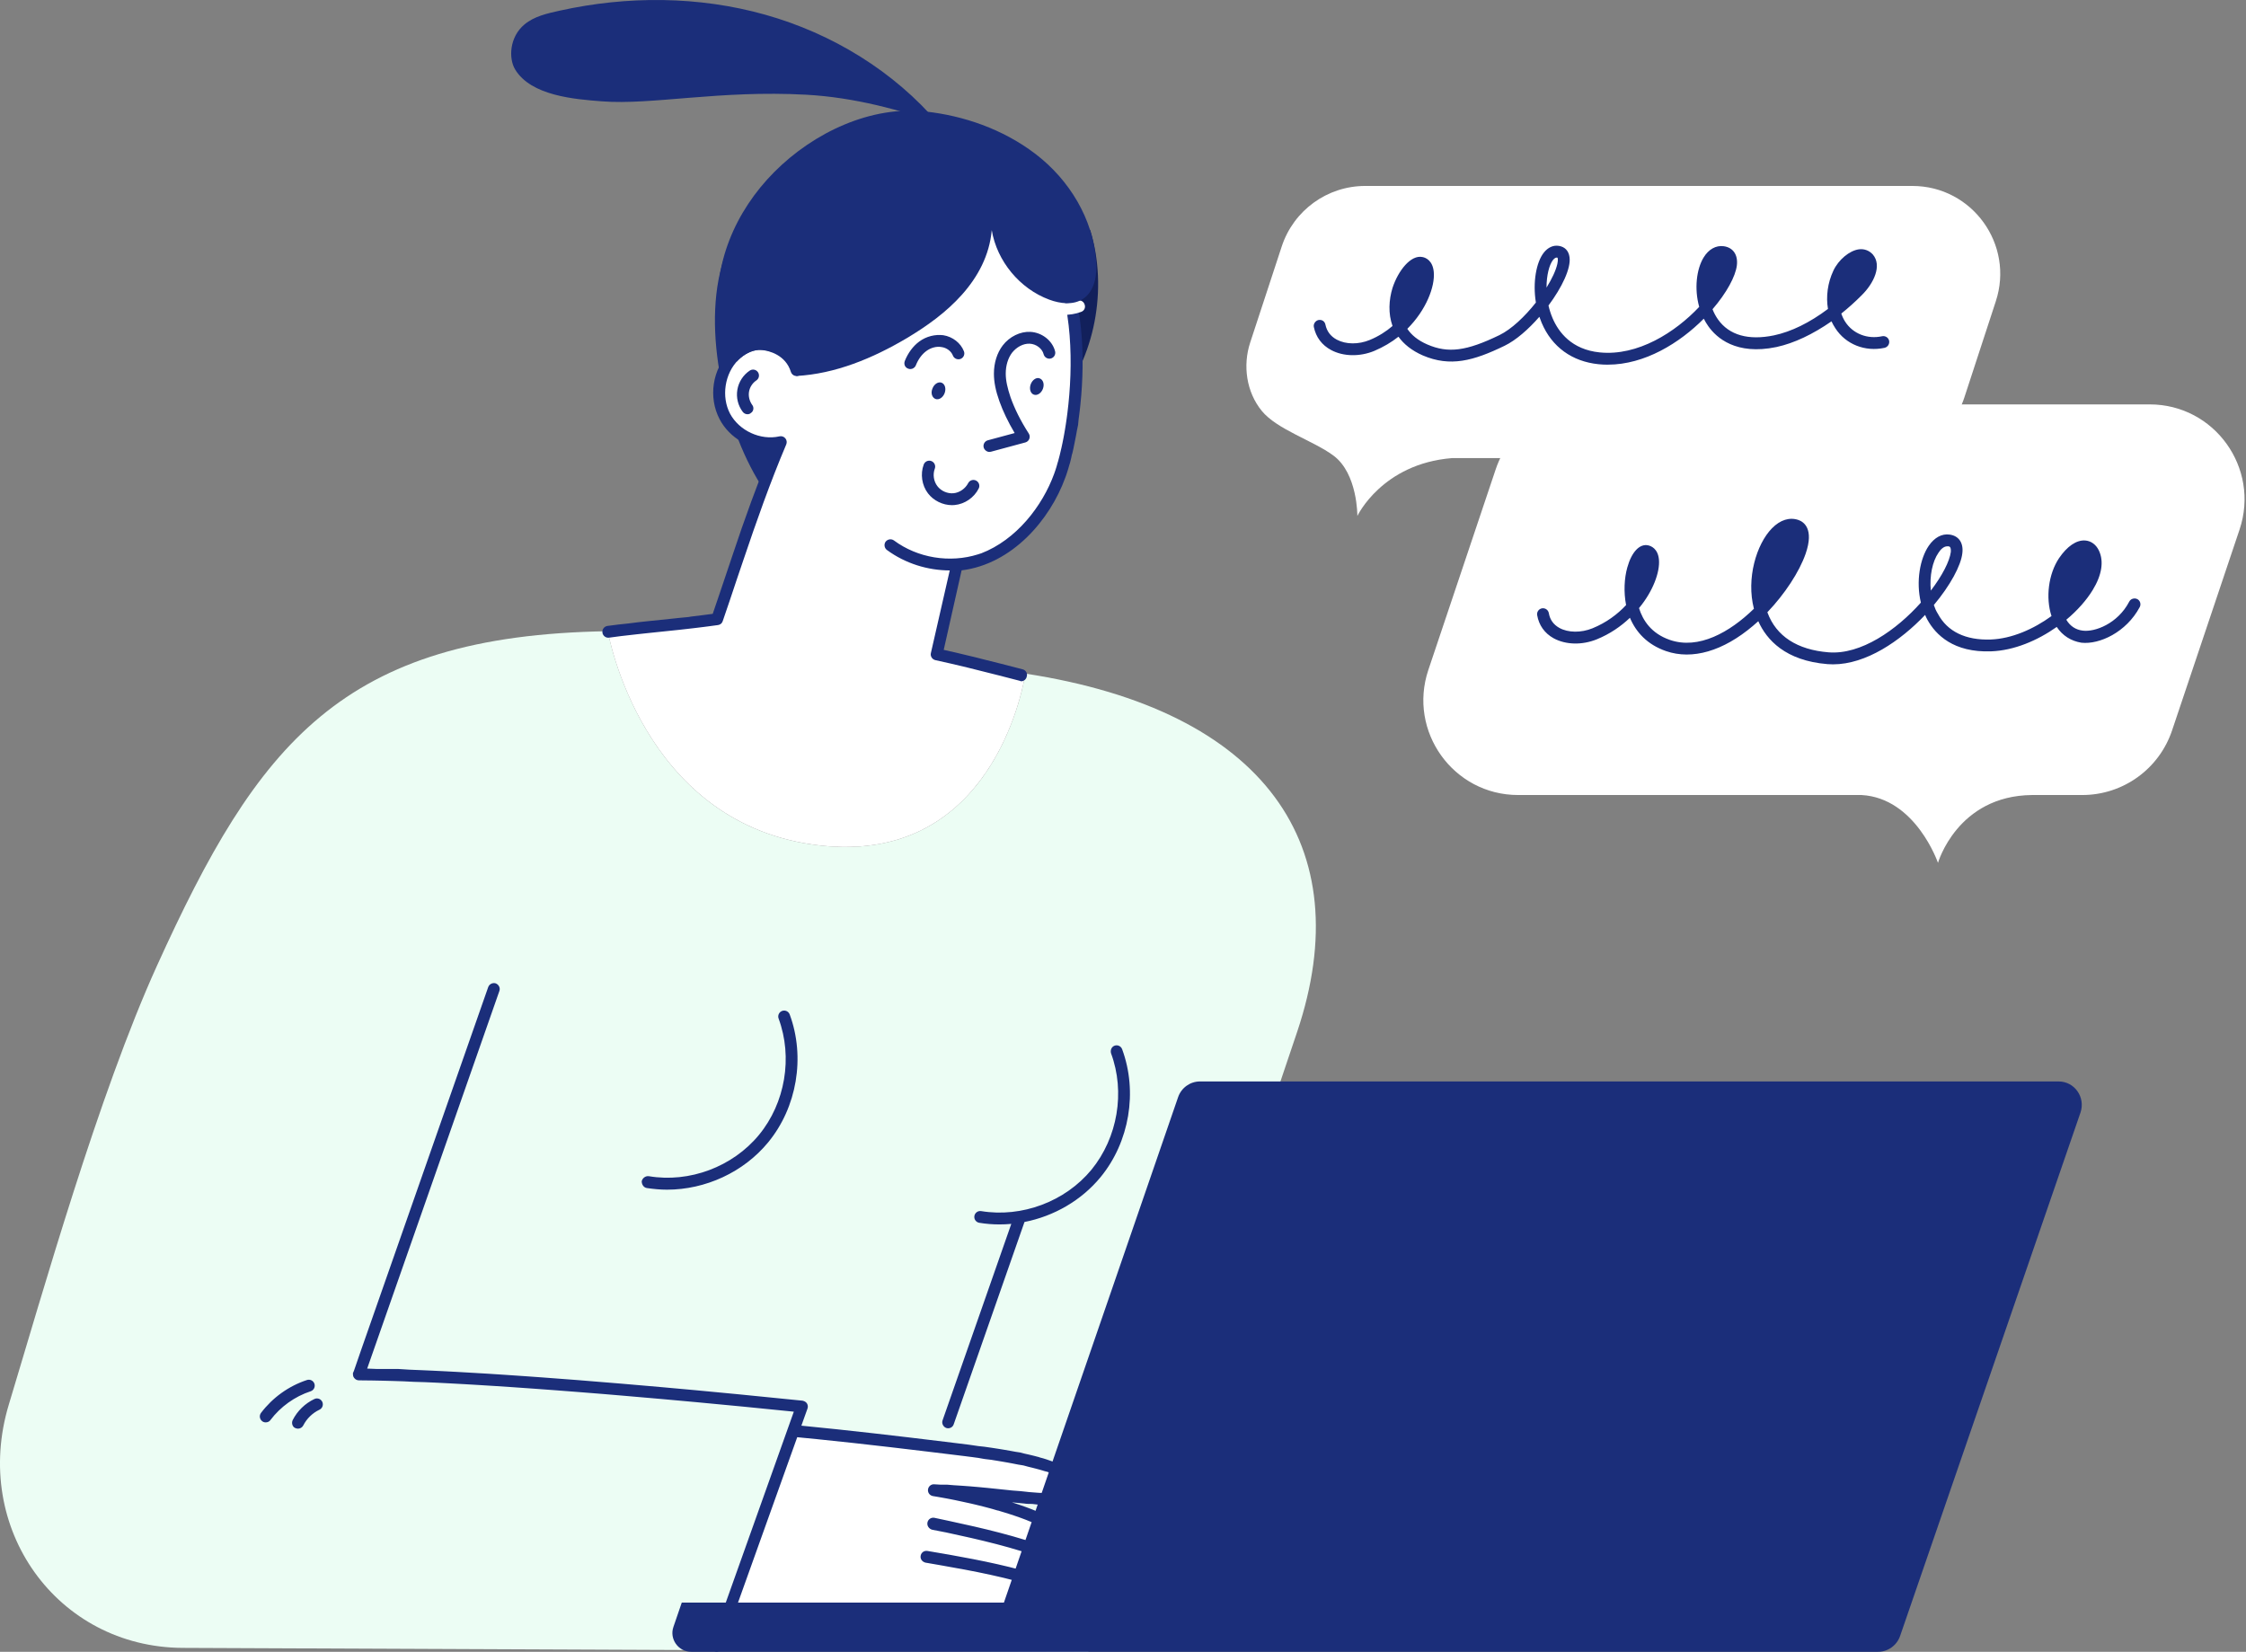 <?xml version="1.0" encoding="UTF-8"?>
<svg id="SVGDoc" width="276" height="203" xmlns="http://www.w3.org/2000/svg" version="1.1" xmlns:xlink="http://www.w3.org/1999/xlink" xmlns:avocode="https://avocode.com/" viewBox="0 0 276 203"><rect x="0" y="0" width="276" height="203" fill="#808080" stroke="none"/><defs></defs><desc>Generated with Avocode.</desc><g><g><title>illus / illus-pret-partez</title><g><title>Fill 1</title><path d="M19.296,118.67c12.384,-27.283 22.658,-40.59 55.396,-41.096c0,0 3.981,23.151 25.099,26.206c22.787,3.297 26.208,-20.997 26.208,-20.997c29.496,4.522 41.053,21.215 33.409,44.009l-25.682,76.208v0l-111.261,-0.48c-15.443,-0.064 -25.977,-14.706 -21.378,-29.914c4.12,-13.623 11.011,-38.077 18.209,-53.936z" fill="#ecfdf4" fill-opacity="1"></path></g><g><title>Fill 3</title><path d="M130.114,198.511c-1.45,0.727 -4.801,0.283 -6.802,0.018c-6.487,-0.858 -23.015,-1.269 -32.681,-1.39l7.343,-20.513c6.852,0.661 13.635,1.476 20.557,2.323c2.87,0.354 12.233,1.634 12.211,3.362c-0.005,0.378 -0.156,0.559 -0.269,0.661c-0.731,0.666 -2.724,0.503 -3.372,0.449l-0.141,-0.012c-1.44,-0.112 -2.698,-0.246 -3.943,-0.375c-2.236,-0.24 -4.577,-0.488 -8.229,-0.621c-0.379,-0.021 -0.711,0.272 -0.749,0.654c-0.038,0.383 0.227,0.729 0.606,0.79c7.119,1.165 15.29,3.599 16.408,6.188c0.111,0.256 0.209,0.642 -0.039,1.169c-0.66,-0.41 -1.39,-0.706 -2.039,-0.948c-4.554,-1.696 -9.424,-2.73 -14.135,-3.73c-0.393,-0.082 -0.778,0.168 -0.861,0.561c-0.084,0.394 0.167,0.779 0.56,0.896c4.659,0.957 9.476,1.979 13.929,3.638c0.693,0.259 1.419,0.545 2.008,0.962c0.563,0.398 0.924,0.878 1.018,1.35c0.086,0.435 -0.098,0.887 -0.441,1.16c-0.149,-0.104 -0.234,-0.189 -0.36,-0.271c-0.756,-0.519 -1.633,-0.795 -2.394,-1.043c-4.637,-1.518 -9.559,-2.363 -14.319,-3.181c-0.425,-0.067 -0.771,0.198 -0.839,0.595c-0.068,0.396 0.198,0.74 0.593,0.84c4.708,0.809 9.577,1.645 14.113,3.129c0.69,0.23 1.479,0.489 2.058,0.884c0.585,0.378 0.998,0.844 1.09,1.313c0.072,0.287 -0.269,0.832 -0.881,1.144" fill="#ffffff" fill-opacity="1"></path></g><g><title>Fill 5</title><path d="M133.963,28.254c2.231,7.211 0.571,15.814 -4.102,21.261c0.1,-3.701 -0.349,-7.469 -0.093,-11.188c0.257,-3.72 1.357,-7.595 4.195,-10.072" fill="#12205b" fill-opacity="1"></path></g><g><title>Fill 7</title><path d="M93.483,59.571c1.935,-5.069 4.078,-9.145 5.991,-14.856c0.948,-2.851 -0.74,-5.704 -1.421,-6.665c-2.262,-3.191 -5,-5.911 -8.84,-6.944c-3.173,8.238 -0.388,21.103 4.27,28.466z" fill="#1b2e7a" fill-opacity="1"></path></g><g><title>Fill 9</title><path d="M99.791,103.779c20.972,3.034 25.54,-17.302 26.135,-20.561c-3.348,-0.895 -7.733,-2.133 -10.794,-2.805c0.789,-3.66 1.619,-7.32 2.447,-10.992c5.873,-0.471 10.636,-5.441 12.649,-10.971c2.014,-5.529 3.565,-18.715 -0.369,-26.614c-1.96,-3.937 -5.672,-7.772 -9.919,-8.89c-5.819,-1.53 -12.346,-0.137 -16.983,3.703c-4.637,3.84 -7.413,11.112 -6.896,16.896c-0.643,-0.893 -1.811,-1.36 -2.917,-1.27c-1.106,0.091 -2.134,0.667 -2.923,1.449c-1.901,1.894 -2.398,5.069 -1.113,7.45c1.221,2.382 4.113,3.772 6.845,3.154c-3.094,7.281 -5.333,14.542 -7.825,21.765c-5.016,0.692 -8.892,0.898 -13.435,1.487c0.07,0.4 4.164,23.169 25.098,26.197z" fill="#ffffff" fill-opacity="1"></path></g><g><title>Fill 11</title><path d="M94.056,1.813c-8.197,-2.308 -16.969,-2.344 -25.283,-0.502c-1.518,0.336 -3.116,0.688 -4.313,1.684c-1.881,1.562 -1.965,4.198 -1.163,5.532c1.954,3.25 7.311,3.669 10.683,3.928c6.147,0.474 14.419,-1.396 25.095,-0.814c5.87,0.321 11.769,1.897 16.286,3.602c-5.516,-6.497 -13.109,-11.12 -21.306,-13.429z" fill="#1b2e7a" fill-opacity="1"></path></g><g><title>Shape</title><path d="M112.951,41.983c-0.755,0.562 -1.363,1.384 -1.763,2.377c-0.143,0.374 0,0.797 0.412,0.945c0.088,0.035 0.179,0.052 0.268,0.052c0.288,0 0.561,-0.174 0.675,-0.459c0.295,-0.742 0.736,-1.346 1.274,-1.747c0.567,-0.422 1.272,-0.615 1.888,-0.498c0.626,0.082 1.187,0.508 1.393,1.043l0.038,0.083c0.172,0.318 0.558,0.454 0.902,0.332c0.374,-0.146 0.56,-0.567 0.415,-0.941c-0.394,-1.016 -1.382,-1.79 -2.534,-1.973c-0.995,-0.123 -2.081,0.126 -2.969,0.786zM126.662,47.218c-0.206,0.552 -0.039,1.126 0.375,1.28c0.413,0.155 0.916,-0.167 1.122,-0.719c0.206,-0.552 0.039,-1.125 -0.41,-1.28c-0.378,-0.155 -0.88,0.167 -1.087,0.719zM114.584,47.752c-0.241,0.552 -0.039,1.125 0.375,1.28c0.413,0.155 0.916,-0.167 1.122,-0.719c0.206,-0.553 0.039,-1.126 -0.375,-1.281c-0.413,-0.154 -0.916,0.167 -1.122,0.72zM92.139,45.541c-0.809,0.537 -1.365,1.395 -1.528,2.353c-0.163,0.958 0.074,1.952 0.666,2.727c0.143,0.188 0.36,0.288 0.58,0.288c0.153,0 0.307,-0.049 0.406,-0.148c0.352,-0.207 0.415,-0.699 0.173,-0.997c-0.34,-0.471 -0.486,-1.07 -0.392,-1.625c0.094,-0.556 0.43,-1.072 0.898,-1.384c0.334,-0.222 0.426,-0.673 0.204,-1.008c-0.222,-0.335 -0.672,-0.427 -1.007,-0.205zM123.222,42.452c-0.7,0.917 -1.085,2.149 -1.084,3.469c0.001,1.031 0.215,2.109 0.674,3.393c0.443,1.239 1.059,2.523 1.874,3.907l-3.292,0.889c-0.387,0.104 -0.617,0.504 -0.512,0.893c0.087,0.29 0.381,0.538 0.701,0.538c0.063,0 0.126,-0.008 0.189,-0.025l4.228,-1.142c0.223,-0.061 0.403,-0.223 0.487,-0.438c0.084,-0.224 0.061,-0.457 -0.062,-0.652c-1.042,-1.617 -1.751,-3.076 -2.245,-4.461c-0.374,-1.121 -0.589,-2.043 -0.589,-2.902c-0.001,-1.002 0.278,-1.919 0.785,-2.584c0.546,-0.683 1.364,-1.136 2.162,-1.098c0.797,0.037 1.532,0.593 1.71,1.293l0.028,0.087c0.132,0.337 0.498,0.53 0.855,0.439c0.389,-0.1 0.624,-0.495 0.525,-0.885c-0.33,-1.309 -1.617,-2.321 -3.05,-2.389c-1.223,-0.061 -2.553,0.58 -3.384,1.668zM113.512,57.09c-0.437,1.165 -0.23,2.558 0.526,3.545c0.689,0.901 1.819,1.447 2.951,1.447c0.11,0 0.22,-0.005 0.33,-0.016c1.237,-0.119 2.395,-0.916 2.95,-2.035c0.179,-0.354 0.033,-0.79 -0.326,-0.971c-0.361,-0.18 -0.796,-0.033 -0.974,0.326c-0.336,0.645 -1.038,1.159 -1.789,1.231c-0.746,0.072 -1.531,-0.269 -1.989,-0.868c-0.459,-0.599 -0.584,-1.442 -0.319,-2.149l0.027,-0.088c0.084,-0.352 -0.105,-0.719 -0.452,-0.85c-0.376,-0.14 -0.794,0.05 -0.935,0.427zM93.051,41.556c-1.166,0.098 -2.366,0.687 -3.344,1.657c-2.176,2.132 -2.688,5.625 -1.277,8.308c1.227,2.331 3.775,3.771 6.365,3.687c-1.745,4.302 -3.322,8.643 -4.734,12.897l-1.663,4.939l-0.815,2.395l-1.228,0.16l-1.191,0.145c-0.172,0.022 -0.362,0.044 -0.549,0.086l-1.105,0.104l-1.071,0.115l-2.794,0.288l-1.188,0.128l-1.223,0.154c-0.826,0.078 -1.676,0.183 -2.582,0.305c-0.397,0.054 -0.676,0.42 -0.623,0.817c0.049,0.366 0.361,0.632 0.719,0.632c0.032,0 0.065,-0.003 0.098,-0.007l0.735,-0.097c0.483,-0.071 0.952,-0.12 1.412,-0.174l1.359,-0.155l1.334,-0.143l1.338,-0.14l2.397,-0.25l0.999,-0.112l1.032,-0.12l1.073,-0.131c0.217,-0.023 0.367,-0.047 0.554,-0.071l1.146,-0.154c0.271,-0.037 0.498,-0.2 0.587,-0.482c0.6,-1.739 1.185,-3.481 1.771,-5.247l0.784,-2.309c1.58,-4.678 3.261,-9.46 5.251,-14.161c0.107,-0.251 0.065,-0.541 -0.11,-0.751c-0.174,-0.21 -0.452,-0.304 -0.718,-0.244c-2.349,0.532 -4.96,-0.703 -6.075,-2.783c-1.102,-2.095 -0.666,-4.93 1.013,-6.608c0.745,-0.716 1.615,-1.157 2.471,-1.228l0.124,-0.005c0.024,0 0.049,0.001 0.075,0.001l0.175,0.011c0.948,0.078 2.968,0.611 3.614,2.688c0.12,0.383 0.527,0.599 0.91,0.478c0.383,-0.119 0.596,-0.527 0.474,-0.911c-0.951,-3.066 -4.109,-3.821 -5.52,-3.711zM129.532,31.19c-0.359,0.179 -0.505,0.616 -0.326,0.976c2.601,5.223 2.704,12.703 1.958,18.621l-0.094,0.703c-0.032,0.231 -0.066,0.46 -0.101,0.686l-0.108,0.668l-0.114,0.649c-0.019,0.106 -0.039,0.219 -0.059,0.316l-0.122,0.617l-0.127,0.594c-0.022,0.097 -0.043,0.192 -0.065,0.271l-0.133,0.572c-0.022,0.091 -0.045,0.218 -0.068,0.269l-0.137,0.516c-0.023,0.084 -0.046,0.166 -0.069,0.224l-0.14,0.496l-0.141,0.44c-0.047,0.142 -0.095,0.278 -0.142,0.408c-1.45,3.993 -4.661,8.134 -8.984,9.794c-0.032,0.006 -0.064,0.015 -0.096,0.025l-0.28,0.093c-3.474,1.094 -7.417,0.451 -10.329,-1.707c-0.324,-0.237 -0.779,-0.168 -1.031,0.156c-0.222,0.323 -0.153,0.779 0.17,1.017c2.24,1.648 4.997,2.511 7.758,2.511h-0.043l-2.317,10.153c-0.049,0.189 -0.008,0.388 0.096,0.551c0.104,0.164 0.269,0.279 0.459,0.32c2.639,0.573 5.257,1.225 7.821,1.883l2.545,0.657c0.07,0.016 0.122,0.058 0.182,0.058c0.323,0 0.618,-0.252 0.676,-0.58c0.127,-0.389 -0.106,-0.786 -0.495,-0.887l-2.726,-0.704c-2.3,-0.586 -4.623,-1.166 -6.981,-1.691l2.199,-9.769c6.222,-0.775 10.862,-6.212 12.734,-11.382l0.079,-0.209c0.025,-0.055 0.049,-0.144 0.074,-0.217l0.147,-0.456c0.024,-0.078 0.049,-0.172 0.073,-0.239l0.145,-0.499c0.024,-0.086 0.048,-0.173 0.072,-0.223l0.141,-0.578c0.057,-0.212 0.057,-0.373 0.138,-0.565l0.134,-0.589l0.13,-0.638c0.064,-0.287 0.125,-0.606 0.185,-0.934l0.116,-0.646l0.144,-0.698l0.067,-0.698c0.016,-0.117 0.032,-0.235 0.048,-0.354l0.09,-0.721l0.081,-0.734c0.611,-5.924 0.324,-13.011 -2.26,-18.199c-0.179,-0.359 -0.615,-0.506 -0.974,-0.326z" fill="#1b2e7a" fill-opacity="1"></path></g><g><title>Fill 34</title><path d="M128.035,38.208c-0.366,-0.166 -0.528,-0.597 -0.364,-0.963c0.165,-0.366 0.595,-0.529 0.961,-0.364c1.04,0.47 2.633,0.508 3.709,0.088c0.373,-0.146 0.794,0.039 0.928,0.414c0.158,0.374 0,0.796 -0.401,0.941c-0.673,0.263 -1.463,0.38 -2.257,0.38c-0.912,0 -1.828,-0.158 -2.576,-0.496z" fill="#ffffff" fill-opacity="1"></path></g><g><title>Shape</title><path d="M96.108,124.241c-0.376,0.14 -0.568,0.561 -0.429,0.936c1.762,4.764 0.816,10.375 -2.41,14.296c-3.226,3.92 -8.545,5.922 -13.549,5.076c-0.396,-0.044 -0.769,0.226 -0.863,0.622c0,0.396 0.232,0.771 0.628,0.836c0.822,0.121 1.652,0.201 2.48,0.201c4.721,0 9.406,-2.142 12.425,-5.811c3.549,-4.312 4.59,-10.485 2.651,-15.727c-0.139,-0.377 -0.559,-0.567 -0.933,-0.43zM37.722,169.599c-2.236,0.732 -4.232,2.167 -5.646,4.04c-0.242,0.32 -0.179,0.776 0.141,1.02c0.114,0.099 0.285,0.146 0.438,0.146c0.22,0 0.465,-0.1 0.58,-0.289c1.238,-1.639 2.992,-2.894 4.94,-3.534c0.381,-0.125 0.589,-0.536 0.465,-0.918c-0.126,-0.382 -0.536,-0.591 -0.918,-0.465zM136.96,128.512c-0.376,0.14 -0.537,0.558 -0.429,0.935c1.762,4.764 0.816,10.363 -2.41,14.312c-3.218,3.904 -8.545,5.905 -13.549,5.082c-0.394,-0.067 -0.769,0.204 -0.835,0.6c-0.065,0.397 0.203,0.771 0.599,0.836c0.822,0.136 1.652,0.201 2.48,0.201c0.487,0 0.989,-0.022 1.457,-0.067l-8.448,24.154c-0.133,0.376 0.094,0.79 0.445,0.924c0.08,0.028 0.161,0.041 0.24,0.041c0.3,0 0.581,-0.175 0.686,-0.487l8.698,-24.865c3.614,-0.709 6.989,-2.644 9.347,-5.509c3.546,-4.313 4.59,-10.486 2.651,-15.728c-0.139,-0.377 -0.559,-0.567 -0.933,-0.429zM38.64,171.933c-1.148,0.54 -2.094,1.458 -2.668,2.586c-0.182,0.358 -0.04,0.836 0.302,0.979c0.121,0.054 0.234,0.08 0.345,0.08c0.265,0 0.519,-0.146 0.648,-0.397c0.429,-0.842 1.134,-1.528 1.988,-1.931c0.363,-0.172 0.518,-0.605 0.348,-0.969c-0.174,-0.363 -0.604,-0.52 -0.962,-0.348zM100.39,176.865c6.067,0.613 12.032,1.337 18.139,2.085l0.956,0.122l0.704,0.095l0.781,0.137l0.842,0.102l0.886,0.143l0.607,0.103l0.614,0.108l0.518,0.097l0.666,0.131l0.658,0.107l0.643,0.174l0.418,0.101l0.407,0.103l0.394,0.105l0.379,0.107l0.362,0.111l0.344,0.088c1.225,0.446 2.039,0.918 2.033,1.43c-0.005,0.377 -0.156,0.558 -0.269,0.66c-0.487,0.444 -1.533,0.521 -2.37,0.505l-0.353,-0.011l-0.295,-0.018l-1.027,-0.082l-1.044,-0.114l-0.945,-0.071l-3.054,-0.318l-1.172,-0.111l-0.935,-0.08l-0.991,-0.075l-1.079,-0.068l-0.763,-0.065h-0.806l-0.852,-0.049c-0.379,-0.021 -0.711,0.272 -0.749,0.655c-0.038,0.382 0.227,0.728 0.606,0.79l0.66,0.111l0.664,0.118l0.668,0.124l0.669,0.132l0.981,0.21l1.023,0.223l0.662,0.156c0.11,0.026 0.22,0.053 0.329,0.08l0.653,0.164l0.646,0.17c0.107,0.029 0.214,0.058 0.32,0.087l0.632,0.188c0.104,0 0.209,0.05 0.312,0.08l0.615,0.185l0.602,0.189l0.587,0.193l0.571,0.198c0.094,0.033 0.187,0.066 0.279,0.101l0.545,0.204c2.587,0.994 4.49,2.118 4.988,3.273c0.111,0.256 0.209,0.642 -0.039,1.169c-0.66,-0.411 -1.39,-0.707 -2.039,-0.949c-3.984,-1.484 -8.212,-2.461 -12.362,-3.353l-1.773,-0.378c-0.393,-0.082 -0.778,0.169 -0.861,0.562c-0.084,0.393 0.167,0.779 0.56,0.895l1.753,0.342c4.104,0.881 8.304,1.846 12.175,3.297c0.693,0.258 1.419,0.545 2.008,0.961c0.563,0.398 0.924,0.878 1.018,1.35c0.086,0.435 -0.098,0.888 -0.441,1.16c-0.148,-0.103 -0.234,-0.189 -0.36,-0.271c-0.756,-0.52 -1.633,-0.795 -2.394,-1.044c-3.768,-1.233 -7.723,-2.022 -11.588,-2.713l-2.731,-0.467c-0.424,-0.067 -0.771,0.197 -0.839,0.594c-0.068,0.396 0.198,0.74 0.593,0.84l1.772,0.306c4.148,0.723 8.372,1.524 12.341,2.823c0.691,0.231 1.48,0.489 2.058,0.884c0.585,0.378 0.999,0.845 1.09,1.313c0.072,0.287 -0.269,0.833 -0.88,1.144c-0.922,0.468 -2.647,0.451 -4.289,0.31l-0.543,-0.052l-0.53,-0.058l-0.51,-0.062l-0.931,-0.12l-0.627,-0.078l-0.681,-0.075l-0.732,-0.073l-0.78,-0.042l-0.825,-0.097l-0.868,-0.065l-0.907,-0.063l-1.428,-0.091l-1.5,-0.085l-2.094,-0.106l-2.736,-0.12l-2.255,-0.086l-2.863,-0.076l-3.439,-0.119l-2.258,-0.056l-3.275,-0.07l-2.576,-0.046l-2.839,-0.041l7.344,-20.514zM59.992,121.315l-15.578,44.486l-0.919,2.663l-0.124,0.284c0,0.215 0,0.442 0.168,0.616c0.137,0.173 0.345,0.275 0.566,0.276c0.557,0.003 1.132,0.01 1.723,0.02l1.203,0.024l1.244,0.033l1.281,0.041l1.315,0.065l1.347,0.04l1.404,0.063l1.372,0.07l2.143,0.117l1.452,0.085l2.206,0.137l2.231,0.147l2.621,0.184l2.626,0.193l2.697,0.208l3.154,0.251l2.59,0.219l4.616,0.4l4.284,0.389l5.72,0.543l6.215,0.621l-8.442,23.689c-0.296,0.109 -0.477,0.363 -0.48,0.661c-0.001,0.124 0.028,0.241 0.082,0.344l-1.361,3.805c-0.136,0.379 0.061,0.795 0.438,0.931c0.081,0.029 0.164,0.077 0.245,0.077c0.287,0 0.578,-0.219 0.683,-0.517l1.395,-3.896l2.397,0.032l2.437,0.039l1.549,0.029l3.587,0.079l2.04,0.053l3.548,0.104l2.891,0.127l1.885,0.051l2.266,0.101l1.728,0.087l1.642,0.092l1.546,0.096l1.09,0.076l1.026,0.078l0.646,0.054l0.91,0.083l0.565,0.073l0.781,0.071l0.991,0.127c1.376,0.176 2.752,0.319 3.99,0.319c1.246,0 2.352,-0.146 3.179,-0.518c1.194,-0.672 1.851,-1.82 1.598,-2.828c-0.073,-0.29 -0.197,-0.572 -0.363,-0.843c0.715,-0.604 1.064,-1.569 0.877,-2.513c-0.105,-0.527 -0.369,-1.039 -0.766,-1.499c0.529,-0.882 0.615,-1.796 0.234,-2.688c-0.767,-1.777 -3.365,-3.349 -7.942,-4.804l-0.1,-0.031c0.157,0.016 0.316,0.031 0.476,0.047l0.986,0.093c0.367,0.059 0.684,0.059 1.042,0.059l0.67,0.079l0.321,0.016c1.12,0.044 2.689,-0.038 3.611,-0.885c0.478,-0.429 0.735,-1.022 0.744,-1.712c0.013,-1.018 -0.778,-1.86 -2.537,-2.588l-0.33,-0.131c-0.228,-0.086 -0.47,-0.171 -0.726,-0.254l-0.396,-0.124l-0.455,-0.122c0,-0.02 -0.107,-0.04 -0.18,-0.06l-0.452,-0.118l-0.474,-0.116c-0.081,-0.02 -0.163,-0.038 -0.246,-0.058l-0.509,-0.113l-0.505,-0.134l-0.583,-0.088l-0.579,-0.107l-0.914,-0.159l-0.64,-0.104l-0.664,-0.103l-1.043,-0.151l-0.726,-0.077l-1.16,-0.17l-2.916,-0.359c-5.931,-0.721 -11.779,-1.408 -17.68,-1.981l0.752,-2.102c0.076,-0.21 0.05,-0.443 -0.068,-0.633c-0.119,-0.188 -0.317,-0.284 -0.539,-0.336l-7.938,-0.792l-5.209,-0.495l-4.391,-0.397l-4.726,-0.408l-5.387,-0.44l-4.193,-0.317l-2.205,-0.158l-2.348,-0.16l-2.294,-0.15l-2.366,-0.138l-1.471,-0.085l-1.485,-0.078l-1.459,-0.071l-1.43,-0.063l-1.398,-0.057l-1.362,-0.086h-2.604l-1.235,-0.05l16.242,-46.397c0.146,-0.379 -0.066,-0.795 -0.444,-0.945c-0.377,-0.116 -0.793,0.083 -0.926,0.463z" fill="#1b2e7a" fill-opacity="1"></path></g><g><title>Fill 64</title><path d="M134.692,32.072c-0.366,-5.165 -3.284,-9.955 -7.398,-13.115c-4.114,-3.159 -9.008,-4.739 -13.442,-5.238c-6.782,-0.796 -13.872,2.567 -18.694,7.409c-4.822,4.842 -7.627,11.416 -6.838,18.207c0.206,1.558 0.582,3.156 1.577,4.38c0.192,0.26 0.423,0.519 0.669,0.705c0.055,-0.06 0.12,-0.122 0.166,-0.187c0.743,-0.723 1.614,-1.179 2.471,-1.234c2.423,-0.156 4.156,1.767 4.651,3.207c4.797,-0.26 9.392,-2.17 13.574,-4.646c2.485,-1.483 4.866,-3.194 6.791,-5.356c1.925,-2.163 3.38,-4.811 3.652,-7.922c0.643,3.821 3.441,7.202 7.07,8.545c1.351,0.5 2.961,0.7 4.158,-0.103c1.427,-0.957 1.747,-2.937 1.593,-4.652" fill="#1b2e7a" fill-opacity="1"></path></g><g><title>Path</title><path d="M84.932,203c-1.581,0 -2.693,-1.58 -2.179,-3.055l1.026,-2.991v0l39.587,-0.001v0l21.407,-62.119c0.398,-1.154 1.482,-1.928 2.688,-1.928h105.51c1.963,0 3.313,1.937 2.7,3.795l-22.184,64.374c-0.398,1.135 -1.482,1.925 -2.7,1.925z" fill="#1b2e7a" fill-opacity="1"></path></g><g><title>Fill 73</title><path d="M234.994,22.852v0h-67.225c-4.667,0 -8.807,3.001 -10.265,7.442l-3.874,11.799c-0.934,2.844 -0.464,6.09 1.417,8.396c1.879,2.305 6.31,3.652 8.802,5.491c2.998,2.212 2.951,7.431 2.951,7.431v0c0,0 3.024,-6.421 11.636,-7.113h52.686c4.661,0 8.807,-3.001 10.265,-7.442l3.859,-11.799c2.314,-7.001 -2.893,-14.205 -10.251,-14.205" fill="#ffffff" fill-opacity="1"></path></g><g><title>Fill 77</title><path d="M174.499,33.009c0.003,0 0.008,0 0.011,0c0.137,0.03 0.211,0.318 0.232,0.557c0.106,1.189 -0.682,3.423 -2.431,5.377c-0.218,-0.979 -0.098,-1.934 0.073,-2.607c0.492,-2.047 1.729,-3.326 2.114,-3.326zM228.686,32.08c0.201,0 0.285,0.067 0.349,0.143c0.485,0.565 -0.277,2.027 -1.293,3.037c-0.583,0.579 -1.17,1.121 -1.758,1.624c-0.027,-1 0.181,-2.052 0.628,-3.005c0.412,-0.879 1.33,-1.699 2.004,-1.791c0.07,-0.006 0.07,-0.008 0.07,-0.008zM211.525,31.7c0.033,0 0.067,0.002 0.1,0.007c0.209,0.028 0.446,0.061 0.366,0.735c-0.117,0.987 -0.836,2.397 -1.987,3.893c-0.244,-1.513 0.024,-3.004 0.544,-3.95c0.321,-0.446 0.637,-0.685 0.976,-0.685zM197.578,44.818c-0.382,0 -0.765,-0.019 -1.15,-0.058c-3.228,-0.33 -5.726,-2.107 -6.985,-5.101c-0.102,-0.239 -0.186,-0.481 -0.276,-0.727c-1.352,1.551 -2.89,2.891 -4.281,3.564c-3.817,1.851 -6.669,2.636 -10.059,1.179c-1.341,-0.589 -2.329,-1.388 -2.976,-2.296c-0.864,0.685 -1.856,1.272 -2.974,1.747c-1.77,0.731 -3.793,0.695 -5.28,-0.096c-1.151,-0.607 -1.887,-1.59 -2.145,-2.84c-0.081,-0.394 0.206,-0.778 0.564,-0.86c0.43,-0.081 0.778,0.162 0.859,0.565c0.17,0.823 0.642,1.445 1.403,1.85c1.115,0.593 2.665,0.606 4.045,0.036c1.083,-0.447 2.009,-1.043 2.797,-1.717c-0.548,-1.532 -0.451,-3.219 0,-4.685c0.691,-2.109 2.25,-4.108 3.696,-3.786c0.37,0.07 1.245,0.41 1.374,1.84c0.161,1.79 -0.933,4.665 -3.252,6.979c0.489,0.73 1.266,1.407 2.466,1.926c2.559,1.103 4.793,0.814 8.851,-1.152c1.477,-0.717 3.132,-2.292 4.483,-4.004c-0.405,-2.502 0.048,-4.949 0.967,-6.125c0.51,-0.653 1.173,-0.952 1.86,-0.839c0.72,0.117 1.195,0.585 1.305,1.375c0.202,1.373 -0.933,3.737 -2.584,5.953c0.118,0.517 0.281,1.035 0.496,1.541c0.737,1.732 2.34,3.872 5.795,4.223c4.684,0.476 9.289,-2.472 12.23,-5.595c-0.622,-2.229 -0.332,-4.624 0.536,-6.06c0.615,-1.017 1.519,-1.525 2.48,-1.394c1.148,0.156 1.766,1.057 1.613,2.349c-0.162,1.352 -1.261,3.386 -2.992,5.395c0.175,0.443 0.398,0.866 0.672,1.253c1.375,1.94 3.752,2.604 6.878,1.958c2.132,-0.451 4.385,-1.557 6.637,-3.248c-0.259,-1.52 -0.041,-3.216 0.668,-4.711c0.625,-1.333 1.967,-2.454 3.123,-2.614c0.68,-0.093 1.291,0.16 1.718,0.629c1.162,1.355 0.125,3.552 -1.372,5.018c-0.826,0.833 -1.657,1.57 -2.499,2.246c0.121,0.362 0.281,0.702 0.48,1.009c0.951,1.471 2.728,2.17 4.531,1.779c0.39,-0.085 0.778,0.165 0.863,0.538c0.085,0.413 -0.165,0.789 -0.557,0.885c-2.399,0.519 -4.775,-0.429 -6.052,-2.411c-0.184,-0.277 -0.34,-0.572 -0.471,-0.844c-2.282,1.58 -4.573,2.685 -6.768,3.159c-4.971,1.039 -7.372,-1.151 -8.363,-2.551c-0.212,-0.299 -0.399,-0.608 -0.561,-0.935c-2.972,2.99 -7.255,5.65 -11.789,5.65M191.288,31.654c-0.136,0 -0.284,0.101 -0.454,0.303c-0.458,0.601 -0.789,1.881 -0.789,3.388c0.662,-1.073 1.147,-2.1 1.328,-2.901c0.134,-0.596 0.023,-0.769 0.022,-0.77c-0.002,0 -0.022,-0.01 -0.064,-0.017c-0.014,-0.002 -0.028,-0.003 -0.043,-0.003" fill="#1b2e7a" fill-opacity="1"></path></g><g><title>Fill 79</title><path d="M194.836,49.699c-4.999,0 -9.439,3.223 -11.031,7.962l-8.284,24.674c-2.534,7.554 3.076,15.37 11.031,15.37h42.195c6.671,0.362 9.402,8.338 9.402,8.338v0c0,0 2.366,-8.255 11.567,-8.338h6.17c4.999,0 9.439,-3.197 11.031,-7.943l8.295,-24.692c2.524,-7.553 -3.086,-15.37 -11.04,-15.37z" fill="#ffffff" fill-opacity="1"></path></g><g><title>Fill 83</title><path d="M256.093,67.873c0.014,0 0.027,0 0.041,0.002c0.074,0.005 0.299,0.055 0.484,0.417c0.397,0.848 0.152,2.076 -0.691,3.459c-0.608,0.997 -1.507,2.029 -2.595,2.98c-0.393,-1.73 -0.057,-3.893 0.901,-5.323c0.762,-1.138 1.466,-1.535 1.859,-1.535zM220.156,65.217c0.122,0 0.247,0.02 0.372,0.063c0.48,0.169 0.339,1.275 -0.016,2.297c-0.57,1.646 -1.935,3.882 -3.75,5.939c-0.4,-2.922 0.585,-6.103 2.02,-7.571c0.345,-0.385 0.838,-0.729 1.373,-0.729zM202.257,68.454c0.091,0.055 0.142,0.266 0.158,0.458c0.076,0.881 -0.361,2.342 -1.329,3.843c0,-0.182 0,-0.347 0,-0.492c0,-2.19 0.789,-3.64 1.171,-3.809zM225.252,81.646c-0.228,0 -0.455,-0.009 -0.682,-0.027c-5.175,-0.421 -7.481,-2.988 -8.502,-5.274c-0.212,0.189 -0.42,0.374 -0.631,0.553c-3.681,3.125 -7.481,4.234 -10.704,3.122c-2.327,-0.803 -3.705,-2.351 -4.437,-4.097c-1.113,1.062 -2.474,1.995 -4.058,2.641c-1.817,0.74 -3.828,0.692 -5.324,-0.124c-1.107,-0.616 -1.804,-1.597 -2.018,-2.837c-0.068,-0.396 0.198,-0.772 0.593,-0.841c0.393,-0.065 0.771,0.198 0.839,0.594c0.138,0.802 0.572,1.411 1.294,1.812c1.073,0.599 2.671,0.618 4.069,0.049c1.708,-0.695 3.082,-1.73 4.131,-2.855c-0.315,-1.641 -0.215,-3.314 0.148,-4.618c0.532,-1.907 1.514,-2.95 2.566,-2.722c0.359,0.078 1.207,0.406 1.325,1.766c0.133,1.514 -0.731,3.883 -2.451,5.946c0.464,1.49 1.495,3.118 3.796,3.911c3.517,1.215 7.343,-0.923 10.325,-3.832c-0.96,-3.722 0.308,-7.935 2.213,-9.884c1.016,-1.04 2.177,-1.401 3.263,-1.021c0.621,0.217 1.948,1.057 0.878,4.147c-0.783,2.245 -2.569,4.956 -4.701,7.189c0.006,0.016 0.011,0.031 0.017,0.046c1.075,2.908 3.663,4.567 7.487,4.878c3.998,0.331 8.375,-2.76 11.36,-6.11c-0.622,-2.602 -0.108,-5.413 0.967,-6.979c0.7,-1.021 1.614,-1.518 2.572,-1.379c1.114,0.152 1.716,1.011 1.555,2.296c-0.167,1.515 -1.496,3.972 -3.501,6.36c0.127,0.378 0.284,0.745 0.507,1.093c1.154,2.166 3.396,3.251 6.478,3.146c2.578,-0.091 5.276,-1.284 7.474,-2.882c-0.739,-2.254 -0.378,-5.165 0.926,-7.115c0.994,-1.458 2.131,-2.247 3.216,-2.174c0.727,0.055 1.342,0.51 1.689,1.249c0.621,1.324 0.357,2.996 -0.765,4.836c-0.759,1.245 -1.895,2.53 -3.247,3.655c0.464,0.777 1.156,1.244 2.042,1.342c1.436,0.184 4.267,-0.826 5.698,-3.579c0.19,-0.354 0.629,-0.468 0.983,-0.3c0.354,0.189 0.488,0.622 0.299,0.985c-1.643,3.081 -4.937,4.622 -7.166,4.376c-1.266,-0.202 -2.318,-0.867 -3.032,-1.938c-2.375,1.679 -5.254,2.899 -8.067,2.999c-4.614,0.167 -6.809,-2.031 -7.834,-3.9c-0.103,-0.189 -0.199,-0.382 -0.271,-0.577c-3.076,3.231 -7.267,6.074 -11.319,6.075M239.289,67.14c-0.451,0 -0.831,0.404 -1.077,0.79c-0.733,1.04 -1.121,2.845 -0.942,4.653c1.398,-1.833 2.304,-3.592 2.456,-4.745c0.043,-0.646 -0.166,-0.698 -0.335,-0.698c-0.034,0 -0.068,0 -0.101,0" fill="#1b2e7a" fill-opacity="1"></path></g></g></g></svg>
